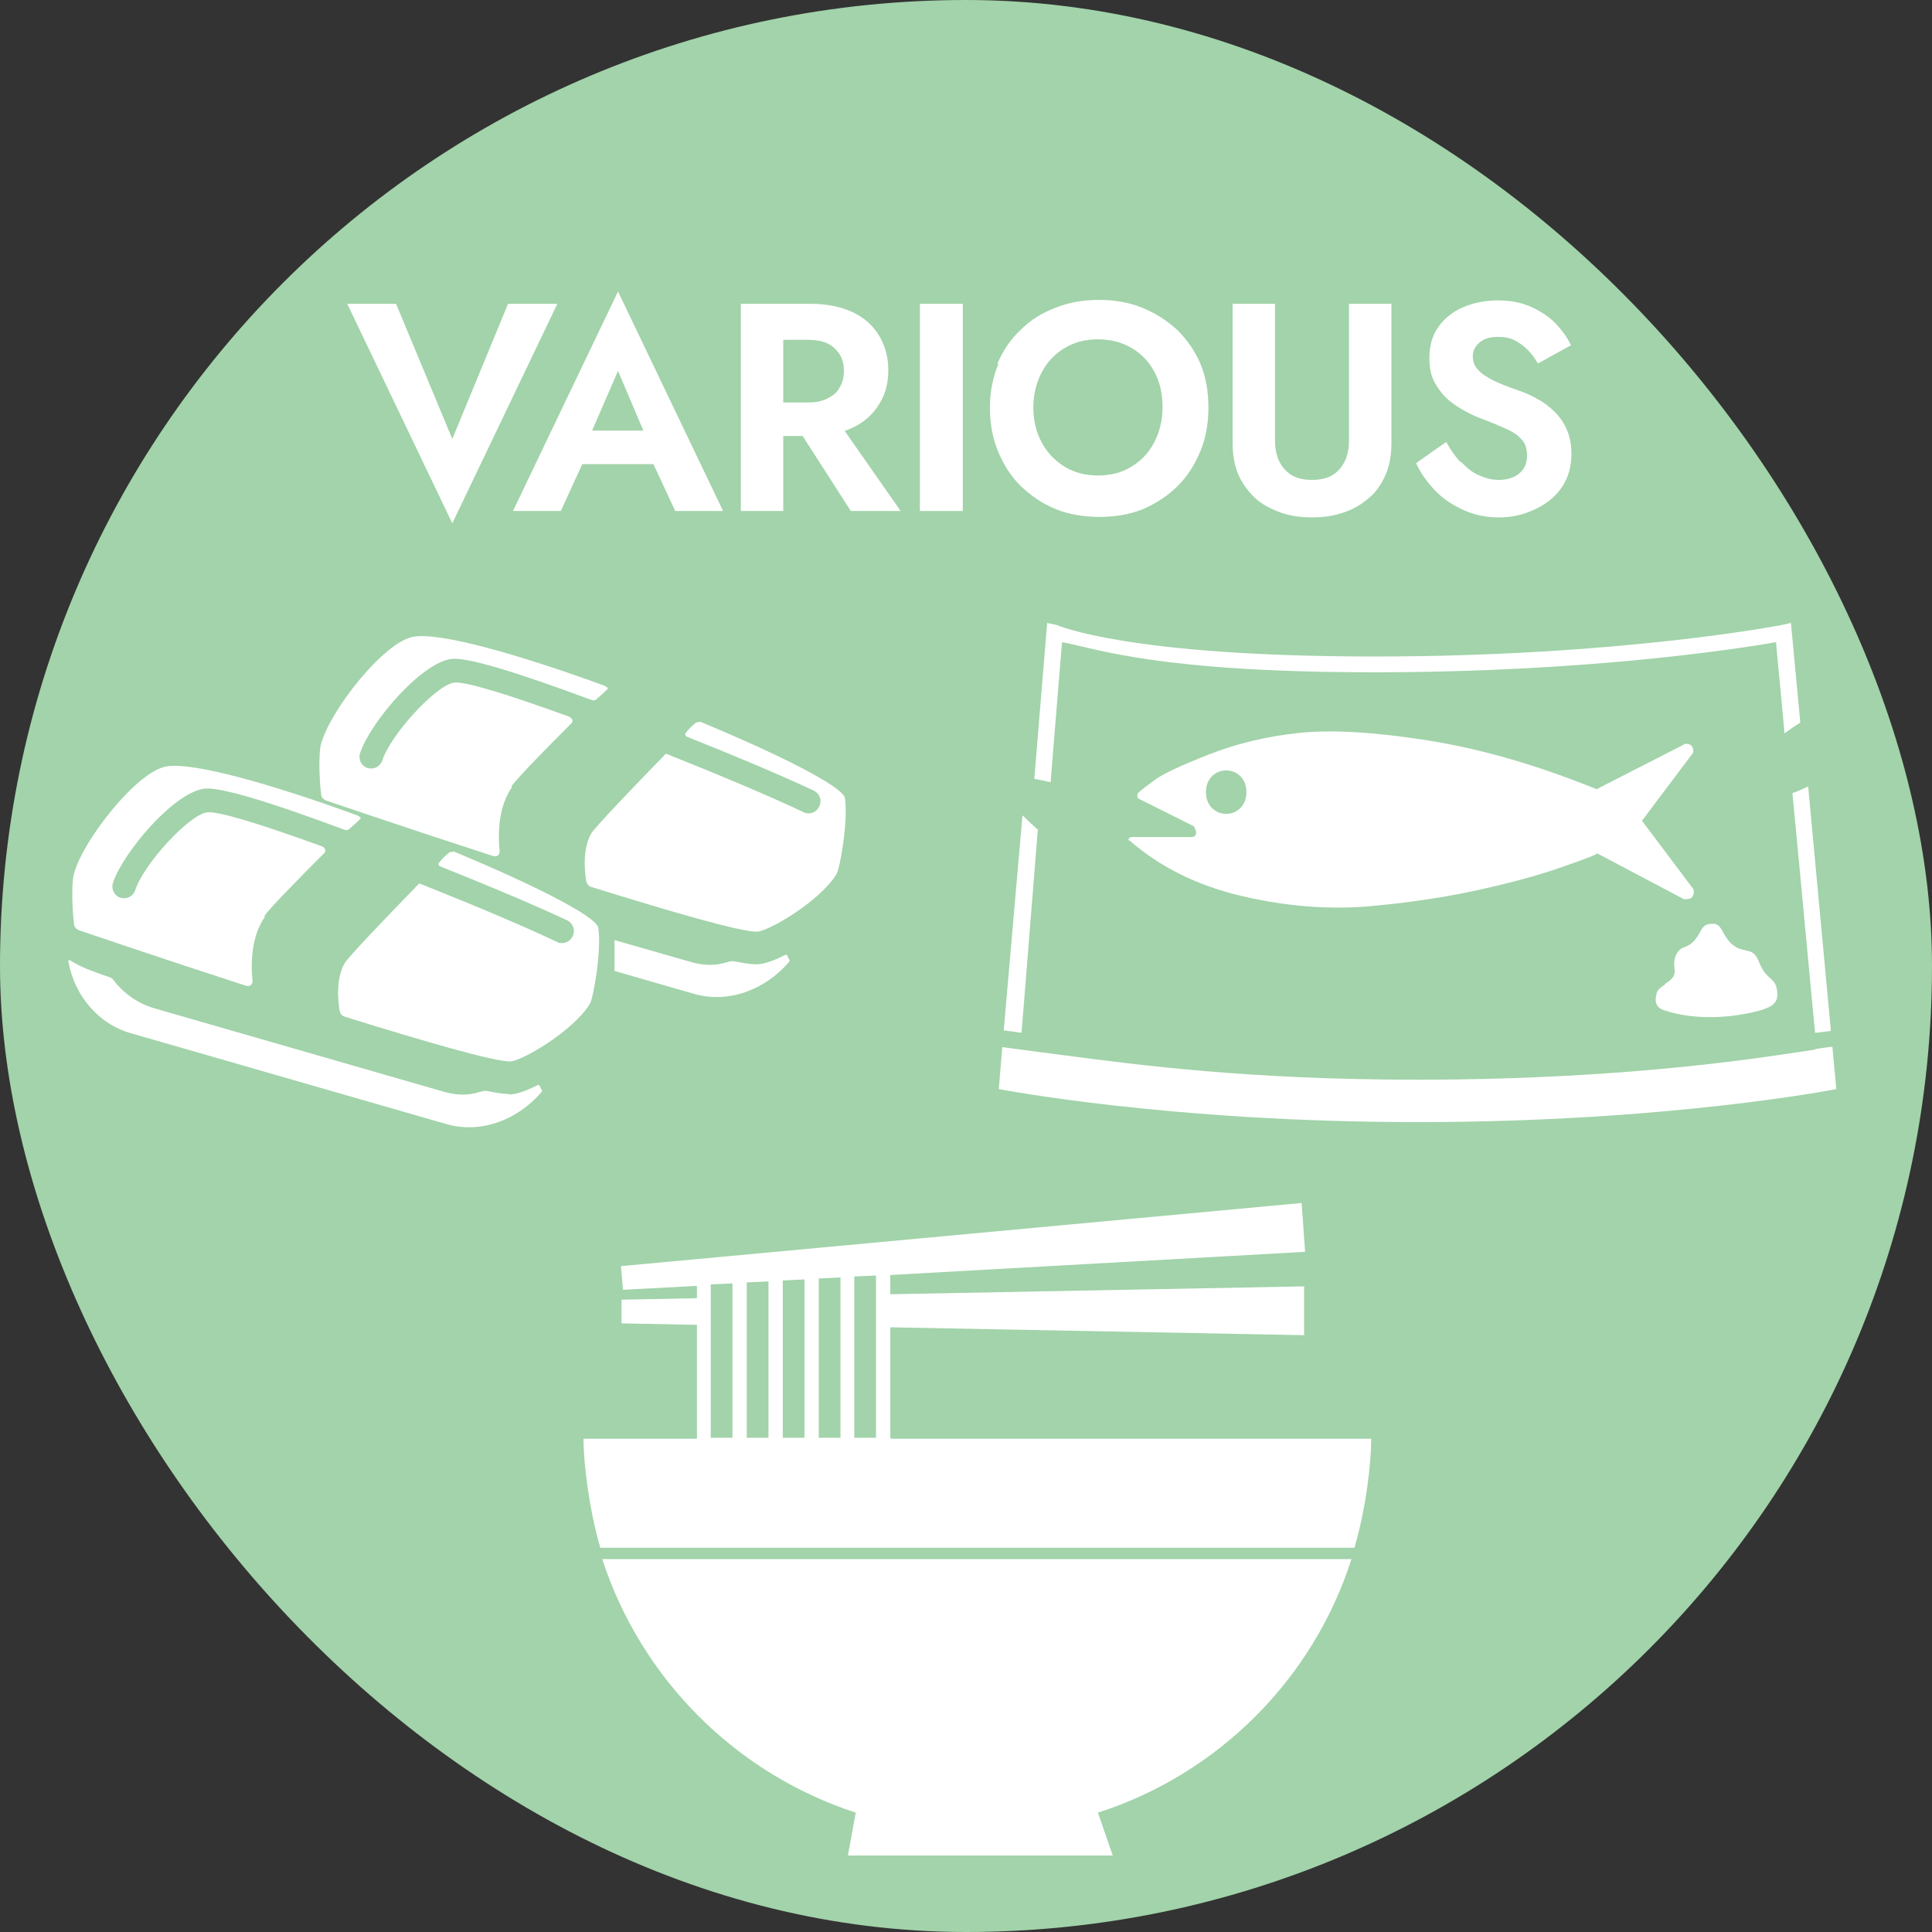 <?xml version="1.0" encoding="UTF-8"?><svg id="_レイヤー_2" xmlns="http://www.w3.org/2000/svg" viewBox="0 0 39.17 39.17"><rect x="0" y="0" width="39.17" height="39.17" fill="#333333" stroke="none"/><defs><style>.cls-1{fill:#fff;}.cls-2{fill:#a2d3aa;}</style></defs><g id="_レイヤー_xFF11_"><rect class="cls-2" x="0" y="0" width="39.17" height="39.17" rx="19.59" ry="19.59"/></g><g id="_編集モード"><path class="cls-1" d="M10.3,6.16h1l-2.13,4.45-2.13-4.45h.99l1.14,2.74,1.13-2.74Z"/><path class="cls-1" d="M11.9,8.97l.02.19-.55,1.2h-.97l2.13-4.45,2.13,4.45h-.97l-.54-1.16v-.22s-.62-1.46-.62-1.46l-.63,1.45ZM11.54,8.73h2.02l.1.68h-2.22l.1-.68Z"/><path class="cls-1" d="M15.88,6.16v4.2h-.86v-4.2h.86ZM15.55,6.16h.89c.33,0,.61.06.85.17.23.11.41.27.53.47s.19.43.19.7-.06.5-.19.7c-.12.2-.3.36-.53.47-.23.11-.51.17-.85.17h-.89v-.68h.83c.15,0,.28-.02.39-.08.11-.05.2-.12.25-.22.06-.09.09-.21.09-.34s-.03-.25-.09-.34c-.06-.09-.14-.17-.25-.22-.11-.05-.24-.07-.39-.07h-.83v-.73ZM16.89,8.4l1.37,1.96h-1.01l-1.26-1.96h.91Z"/><path class="cls-1" d="M19.52,6.16v4.2h-.87v-4.2h.87Z"/><path class="cls-1" d="M20.22,7.38c.11-.27.27-.5.47-.69.2-.2.44-.35.71-.45.27-.11.56-.16.88-.16s.61.05.88.16c.27.11.5.26.71.45.2.2.36.43.47.69.11.27.16.56.16.88s-.05.61-.16.88c-.11.27-.26.51-.46.71-.2.2-.43.35-.7.47-.27.11-.57.16-.89.16s-.62-.05-.89-.16c-.27-.11-.5-.27-.71-.47-.2-.2-.35-.44-.46-.71-.11-.27-.16-.56-.16-.88s.06-.61.17-.88ZM21.12,8.97c.11.21.27.37.46.49.2.12.42.18.68.18s.49-.06.68-.18c.2-.12.35-.28.46-.49.11-.21.17-.45.17-.71s-.05-.51-.16-.71c-.11-.21-.26-.37-.46-.49-.2-.12-.43-.18-.69-.18s-.49.06-.68.18c-.2.12-.35.28-.46.49-.11.21-.17.45-.17.71s.06.51.17.71Z"/><path class="cls-1" d="M25.85,6.16v2.77c0,.24.06.43.19.58s.31.22.56.22.43-.07.56-.22.19-.34.19-.58v-2.77h.86v2.82c0,.25-.04.47-.12.65s-.19.35-.34.47c-.15.13-.32.23-.51.29-.2.07-.41.1-.64.1s-.45-.03-.64-.1-.37-.16-.51-.29c-.14-.13-.26-.29-.34-.47s-.12-.41-.12-.65v-2.82h.86Z"/><path class="cls-1" d="M29.62,9.36c.11.12.22.21.35.27s.27.1.41.1c.17,0,.31-.04.42-.13.11-.09.16-.21.16-.36,0-.13-.03-.24-.1-.32-.07-.08-.16-.15-.29-.21s-.29-.13-.48-.2c-.1-.04-.21-.08-.34-.15s-.25-.14-.37-.24c-.12-.1-.21-.22-.29-.36-.08-.14-.11-.31-.11-.51,0-.24.06-.45.18-.62.12-.17.29-.31.5-.4.21-.09.45-.14.71-.14s.5.05.69.14c.19.09.36.2.49.34.13.14.23.28.3.43l-.67.37c-.06-.1-.12-.19-.2-.27-.08-.08-.17-.15-.27-.2-.1-.05-.21-.07-.34-.07-.17,0-.29.04-.38.12s-.13.17-.13.27.03.2.1.27c.07.08.17.15.31.22.14.07.32.14.53.21.14.05.27.11.39.18.13.07.24.16.34.26s.18.22.24.36c.06.14.09.3.09.48,0,.2-.04.39-.12.55s-.19.29-.33.4c-.14.11-.3.19-.47.25-.17.06-.36.09-.55.09-.26,0-.5-.05-.72-.15-.22-.1-.42-.23-.58-.4-.16-.17-.29-.35-.38-.55l.61-.43c.09.16.18.29.29.41Z"/><path class="cls-1" d="M36.67,15.94c-.11.05-.21.1-.33.14.19,1.97.38,4.05.46,4.86.12-.01.23-.03.32-.04l-.46-4.95Z"/><path class="cls-1" d="M36.8,21.28c-.78.11-3.59.61-8.06.61-3.44,0-5.66-.3-7.13-.49h0s-1.29-.17-1.29-.17l-.07.85s3.44.67,8.49.67,8.45-.66,8.49-.67l-.08-.86c-.1.01-.35.05-.35.05Z"/><path class="cls-1" d="M21.05,16.83c-.11-.1-.22-.2-.32-.3l-.38,4.36.36.05c.06-.7.19-2.38.33-4.11Z"/><path class="cls-1" d="M21.54,13.02c.72.14,1.98.61,6.32.61s7.4-.48,8.15-.61c0,.1.08.83.17,1.85.1-.08.21-.15.32-.22l-.19-2.02-.18.04s-3.27.64-8.27.64-6.41-.63-6.44-.64l-.19-.04-.26,3.16c.1.02.21.04.33.07.12-1.5.22-2.69.23-2.82Z"/><path class="cls-1" d="M33.76,19.96c-.08.05-.15.1-.17.17h0c-.03.1-.03.18,0,.24.04.08.14.11.14.11.69.23,1.41.13,1.78.05.44-.1.55-.19.52-.44-.02-.15-.06-.18-.13-.25-.07-.06-.16-.14-.23-.32-.08-.21-.15-.22-.27-.25-.09-.02-.2-.04-.31-.15-.07-.07-.11-.14-.15-.21-.07-.13-.11-.19-.24-.18-.14,0-.18.07-.24.18-.06.1-.13.23-.3.29-.19.06-.24.27-.21.44.03.17-.1.25-.2.31Z"/><path class="cls-1" d="M34.33,15.23c0-.1-.05-.15-.15-.15-.02,0-.03,0-.05.02l-1.76.9c-1.21-.49-2.35-.82-3.43-.99-1.08-.17-1.95-.22-2.61-.15-.66.07-1.27.22-1.83.44-.56.22-.92.39-1.07.5-.15.11-.27.2-.35.27-.02.02-.02.04-.02.07,0,.02,0,.03.02.05l1.12.56s.05.07.05.12c0,.07-.03.1-.1.1h-1.22s-.05.02-.05.05c0,.02,0,.02.02.02.62.54,1.37.91,2.25,1.12.88.21,1.73.28,2.54.22.81-.07,1.58-.18,2.3-.34.72-.16,1.29-.32,1.73-.48.44-.15.66-.24.66-.26l1.76.93h.05c.1,0,.15-.05.15-.15,0-.02,0-.04-.02-.07l-1.03-1.37,1.03-1.37s.02-.06.02-.07ZM25.15,16.38c-.08.08-.18.12-.29.12s-.21-.04-.29-.12c-.08-.08-.12-.19-.12-.32s.04-.24.12-.32c.08-.08.18-.12.29-.12s.21.04.29.12c.08.08.12.19.12.32s-.04.24-.12.32Z"/><path class="cls-1" d="M10.33,22.18c-.05,0-.14,0-.4-.05-.03,0-.08-.03-.17,0-.29.09-.51.08-.81-.01l-5.83-1.68c-.34-.1-.62-.31-.83-.58,0-.01-.02-.03-.07-.05-.19-.06-.31-.11-.47-.17-.12-.05-.23-.11-.33-.17-.05-.03-.03.04-.03.04.12.66.59,1.25,1.27,1.44l6.39,1.84c.7.2,1.44-.08,1.93-.65,0,0,.02-.03,0-.05-.02-.03-.03-.05-.04-.08,0,0-.02-.03-.06,0-.26.13-.44.18-.56.18Z"/><path class="cls-1" d="M5.36,18.57c.13-.18.69-.75,1.22-1.28.03-.03.02-.1-.05-.13-1.24-.45-2.11-.72-2.33-.69-.36.04-1.29,1.05-1.46,1.58-.04.12-.17.19-.3.15-.12-.04-.19-.17-.15-.3.2-.61,1.23-1.83,1.85-1.91.3-.04,1.25.24,2.81.82.03.01.08.04.13,0,.11-.1.13-.12.22-.2.04-.04-.03-.06-.06-.08-1.7-.62-3.33-1.09-3.87-.99-.59.1-1.68,1.48-1.87,2.17-.06.21-.03.79,0,1.02,0,.09.1.13.1.13.24.08,1.61.55,3.37,1.12.12.04.15-.04.15-.09-.04-.37-.02-.92.25-1.3Z"/><path class="cls-1" d="M9.18,17.27s-.06,0-.08.02c-.07.06-.12.1-.19.19-.03.03-.02.06,0,.08,1.03.41,1.95.8,2.59,1.1.12.06.17.2.11.32-.04.09-.13.14-.21.14-.03,0-.07,0-.1-.02-.74-.35-1.77-.78-2.8-1.19-.65.67-1.46,1.51-1.52,1.63-.15.28-.14.65-.1.92,0,.04.03.13.1.15,1.64.51,3.02.91,3.36.91.23,0,1.29-.62,1.62-1.17.07-.11.24-1.08.17-1.54-.04-.23-1.3-.87-2.94-1.55Z"/><path class="cls-1" d="M12.44,19.68l1.63.47c.7.2,1.44-.08,1.93-.65,0,0,.02-.03,0-.05-.02-.03-.03-.05-.04-.08,0,0-.02-.03-.06,0-.26.13-.44.18-.56.18-.05,0-.14,0-.4-.05-.03,0-.08-.03-.17,0-.29.09-.51.08-.81-.01l-1.5-.43v.63Z"/><path class="cls-1" d="M10.37,15.94c.13-.18.69-.75,1.22-1.28.03-.03.02-.1-.05-.13-1.24-.45-2.11-.72-2.33-.69-.36.04-1.29,1.05-1.46,1.58-.04.12-.17.19-.3.15-.12-.04-.19-.17-.15-.3.2-.61,1.23-1.83,1.85-1.91.3-.04,1.25.24,2.81.82.03.01.08.04.13,0,.11-.1.13-.12.22-.2.04-.04-.03-.06-.06-.08-1.7-.62-3.33-1.09-3.87-.99-.59.1-1.68,1.48-1.87,2.17-.06.21-.03.79,0,1.02,0,.09.1.13.1.13.24.08,1.61.55,3.37,1.12.12.04.15-.04.15-.09-.04-.37-.02-.92.25-1.3Z"/><path class="cls-1" d="M14.18,14.64s-.06,0-.08.02c-.07.06-.12.1-.19.19-.03.03-.02.06,0,.08,1.03.41,1.95.8,2.59,1.1.12.06.17.2.11.32-.04.09-.13.14-.21.14-.03,0-.07,0-.1-.02-.74-.35-1.77-.78-2.8-1.19-.65.67-1.46,1.51-1.52,1.63-.15.28-.14.65-.1.92,0,.04.03.13.1.15,1.64.51,3.02.91,3.36.91.23,0,1.29-.62,1.62-1.17.07-.11.24-1.08.17-1.54-.04-.23-1.3-.87-2.94-1.55Z"/><path class="cls-1" d="M18.05,29.15v-2.24l8.39.16v-.99l-8.39.16v-.39l8.41-.47-.07-.99-13.8,1.28.04.48,1.5-.08v.25l-1.53.03v.48l1.53.03v2.31h-2.3c0,.49.11,1.41.34,2.21h15.29c.24-.82.34-1.72.34-2.21h-9.73ZM17.76,25.86v3.29h-.44v-3.27l.44-.02ZM17.04,25.9v3.25h-.44v-3.23l.44-.02ZM16.31,25.94v3.21h-.44v-3.19l.44-.02ZM15.58,25.98v3.17h-.44v-3.15l.44-.02ZM14.41,26.04l.44-.02v3.13h-.44v-3.11Z"/><path class="cls-1" d="M17.35,36.75l-.16.87h5.37l-.3-.87c2.43-.78,4.36-2.7,5.14-5.14h-15.19c.79,2.43,2.71,4.35,5.14,5.14Z"/></g></svg>